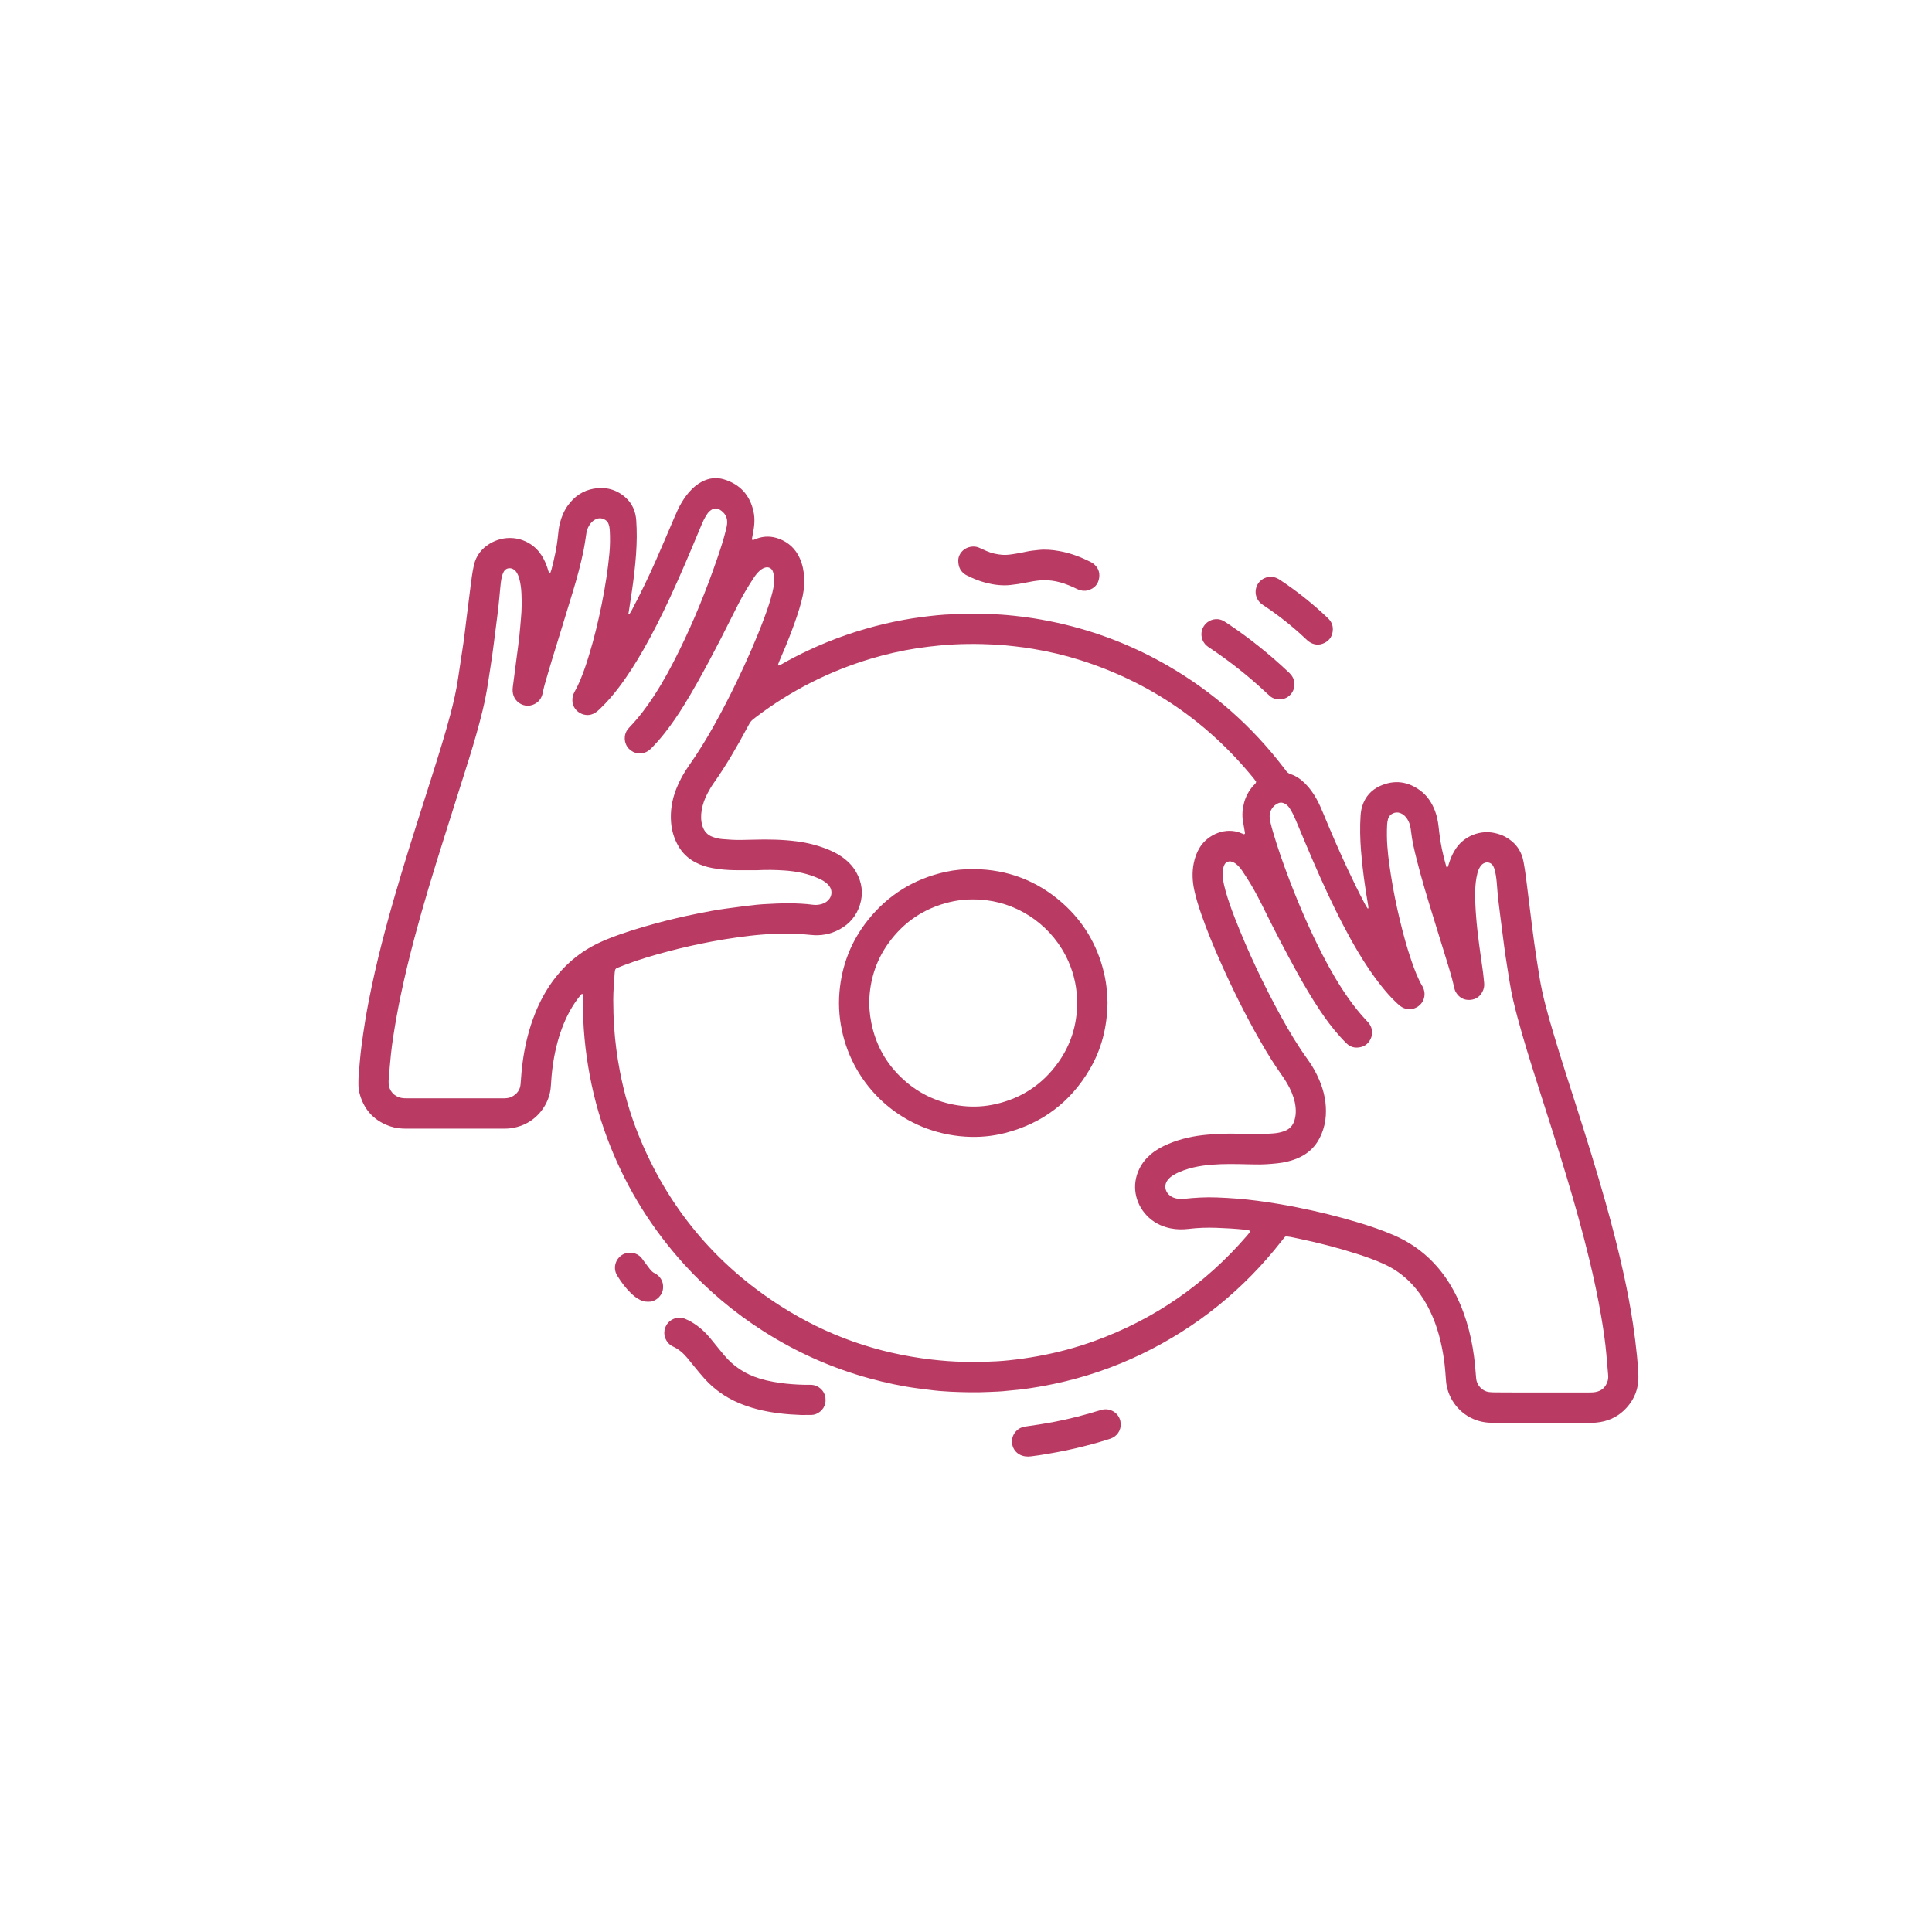 <?xml version="1.0" encoding="utf-8"?>
<!-- Generator: Adobe Illustrator 24.1.0, SVG Export Plug-In . SVG Version: 6.00 Build 0)  -->
<svg version="1.1" xmlns="http://www.w3.org/2000/svg" xmlns:xlink="http://www.w3.org/1999/xlink" x="0px" y="0px"
	 viewBox="0 0 1000 1000" style="enable-background:new 0 0 1000 1000;" xml:space="preserve">
<style type="text/css">
	.st0{fill:#B93B64;}
	.st1{fill:none;stroke:#B93B64;stroke-width:5;stroke-miterlimit:10;}
	.st2{fill:none;stroke:#B4365F;stroke-width:5;stroke-miterlimit:10;}
	.st3{fill:none;stroke:#B4365F;stroke-width:5;stroke-miterlimit:10;stroke-dasharray:28;}
	.st4{fill:#B93E66;}
	.st5{fill:none;stroke:#B93E66;stroke-width:6;stroke-miterlimit:10;}
	.st6{fill:none;stroke:#B93E66;stroke-width:5;stroke-miterlimit:10;}
	.st7{fill:none;stroke:#B93B64;stroke-width:4;stroke-miterlimit:10;}
	.st8{display:none;fill:none;stroke:#B93B64;stroke-width:4;stroke-miterlimit:10;}
	.st9{display:none;}
	.st10{display:inline;fill:none;stroke:#B93B64;stroke-width:4;stroke-miterlimit:10;}
	.st11{display:inline;fill:#B93B64;}
</style>
<g id="Layer_1">
</g>
<g id="Layer_2">
</g>
<g id="Layer_3">
</g>
<g id="Layer_4">
</g>
<g id="Layer_5">
</g>
<g id="Layer_6">
</g>
<g id="Layer_7">
</g>
<g id="Layer_8">
</g>
<g id="Layer_9">
</g>
<g id="Layer_10">
	<g>
		<path class="st0" d="M748.83,449.05c0.25-0.21,0.58-0.35,0.66-0.58c0.34-0.94,0.59-1.91,0.91-2.85c0.82-2.37,1.93-4.6,3.35-6.67
			c4.29-6.22,12.44-9.51,20.04-7.74c1.76,0.41,3.47,0.94,5.07,1.78c5.4,2.84,8.67,7.26,9.76,13.25c0.48,2.65,0.88,5.32,1.23,8
			c0.8,6.14,1.53,12.29,2.3,18.44c0.66,5.25,1.28,10.51,2.02,15.75c0.81,5.73,1.71,11.46,2.64,17.18c1.6,9.88,4.35,19.48,7.19,29.06
			c3.8,12.83,7.96,25.55,12.02,38.3c5.19,16.27,10.27,32.57,14.91,49.01c3.6,12.79,6.93,25.64,9.74,38.63
			c1.75,8.1,3.29,16.25,4.53,24.45c0.84,5.53,1.52,11.09,2.09,16.65c0.35,3.48,0.63,6.97,0.74,10.46c0.21,6.4-1.96,11.97-6.28,16.66
			c-3.64,3.95-8.16,6.35-13.47,7.24c-1.58,0.27-3.17,0.4-4.77,0.4c-16.89-0.01-33.78-0.01-50.67,0c-3.54,0-6.96-0.58-10.22-1.98
			c-8.53-3.68-13.57-11.84-14.16-19.7c-0.28-3.78-0.54-7.57-1.09-11.34c-1.26-8.54-3.37-16.84-7.09-24.67
			c-1.98-4.17-4.38-8.07-7.31-11.65c-4.5-5.5-9.96-9.78-16.42-12.76c-4.54-2.1-9.24-3.77-14-5.3c-9.89-3.17-19.94-5.78-30.11-7.9
			c-1.47-0.3-2.93-0.63-4.4-0.92c-0.68-0.13-1.38-0.21-2.08-0.28c-0.42-0.05-0.8,0.13-1.06,0.44c-0.58,0.69-1.13,1.4-1.68,2.11
			c-19.56,24.96-43.57,44.42-72.12,58.25c-14.53,7.04-29.71,12.21-45.52,15.53c-5.28,1.11-10.59,2.03-15.94,2.74
			c-2.87,0.39-5.77,0.53-8.65,0.88c-3.08,0.37-6.18,0.42-9.27,0.57c-6.6,0.33-13.19,0.16-19.78-0.14
			c-3.69-0.17-7.38-0.48-11.04-0.98c-1.78-0.24-3.57-0.44-5.35-0.67c-8.63-1.12-17.11-2.94-25.5-5.24
			c-19.5-5.35-37.77-13.5-54.81-24.36c-15.26-9.72-28.97-21.29-41.13-34.68c-16.42-18.09-29.19-38.48-38.24-61.18
			c-4.71-11.81-8.24-23.97-10.59-36.48c-1.2-6.39-2.12-12.81-2.72-19.28c-0.62-6.67-0.9-13.36-0.78-20.06
			c0.01-0.7,0.03-1.4,0.02-2.1c0-0.29-0.01-0.57-0.28-0.78c-0.21-0.17-0.57-0.03-0.97,0.47c-0.56,0.7-1.12,1.4-1.66,2.13
			c-3.35,4.53-5.9,9.5-7.89,14.76c-2.41,6.38-3.95,12.98-4.89,19.73c-0.48,3.47-0.79,6.95-0.98,10.44
			c-0.52,9.35-7.2,18.54-17.47,21.25c-1.84,0.49-3.71,0.81-5.61,0.85c-0.6,0.01-1.2,0.02-1.8,0.02c-16.59,0-33.18-0.01-49.77,0.01
			c-2.82,0-5.6-0.24-8.28-1.14c-7.94-2.65-13.28-7.9-15.76-15.95c-0.62-2.01-0.97-4.08-0.93-6.2c0.02-1.3-0.01-2.6,0.1-3.9
			c0.42-5.08,0.8-10.16,1.45-15.21c0.57-4.46,1.22-8.91,1.94-13.34c0.98-6.02,2.14-11.99,3.4-17.95
			c4.22-19.95,9.68-39.57,15.56-59.08c5.01-16.64,10.39-33.16,15.62-49.73c3.34-10.57,6.67-21.14,9.52-31.86
			c1.67-6.28,3.12-12.6,4.05-19.04c0.87-6.03,1.85-12.04,2.72-18.07c0.55-3.86,0.98-7.73,1.46-11.6c0.51-4.06,1.02-8.13,1.54-12.19
			c0.45-3.57,0.88-7.14,1.38-10.7c0.26-1.88,0.61-3.75,1.02-5.6c1.09-4.96,3.94-8.68,8.26-11.27c7.18-4.3,15.97-3.82,22.48,1.29
			c2.32,1.82,4.05,4.12,5.42,6.72c1.03,1.95,1.78,4.01,2.39,6.13c0.11,0.37,0.32,0.71,0.51,1.06c0.03,0.06,0.18,0.09,0.28,0.09
			c0.07,0,0.18-0.05,0.21-0.11c0.21-0.56,0.44-1.11,0.6-1.69c1.5-5.7,2.77-11.45,3.36-17.34c0.23-2.28,0.46-4.57,1.04-6.81
			c0.83-3.22,2.08-6.25,4.02-8.97c3.33-4.69,7.76-7.8,13.44-8.8c6.14-1.08,11.72,0.35,16.45,4.53c3.56,3.14,5.26,7.23,5.59,11.9
			c0.2,2.89,0.28,5.79,0.26,8.69c-0.05,6-0.54,11.97-1.21,17.94c-0.71,6.36-1.67,12.67-2.67,18.99c-0.14,0.89-0.29,1.77-0.43,2.66
			c-0.01,0.09,0.08,0.27,0.1,0.26c0.17-0.03,0.41-0.04,0.48-0.15c0.43-0.67,0.85-1.35,1.22-2.05c4.47-8.49,8.65-17.12,12.52-25.89
			c3.3-7.49,6.49-15.04,9.71-22.57c1.06-2.48,2.18-4.93,3.57-7.25c1.5-2.49,3.22-4.82,5.3-6.87c1.5-1.48,3.16-2.76,5.03-3.75
			c3.7-1.97,7.59-2.48,11.6-1.24c8.25,2.56,13.31,8.1,15.2,16.55c0.85,3.8,0.49,7.55-0.26,11.3c-0.19,0.98-0.37,1.96-0.54,2.94
			c-0.07,0.43,0.36,0.71,0.79,0.53c0.56-0.22,1.1-0.47,1.67-0.67c3.92-1.44,7.81-1.36,11.7,0.13c4.92,1.88,8.43,5.23,10.59,10.02
			c1.46,3.23,2.11,6.65,2.32,10.17c0.25,4.14-0.42,8.16-1.46,12.15c-1.32,5.03-3.03,9.93-4.85,14.8
			c-2.07,5.52-4.31,10.97-6.67,16.37c-0.24,0.54-0.41,1.12-0.6,1.68c-0.02,0.06,0.06,0.18,0.12,0.24c0.06,0.06,0.18,0.14,0.23,0.12
			c0.55-0.23,1.11-0.43,1.62-0.73c4.42-2.53,8.95-4.86,13.56-7.03c12.78-6.03,26.06-10.61,39.81-13.85
			c6.23-1.46,12.51-2.63,18.85-3.46c5.35-0.69,10.71-1.31,16.11-1.45c2.9-0.08,5.79-0.31,8.69-0.32c3.4-0.02,6.79,0.11,10.19,0.2
			c4.3,0.11,8.58,0.41,12.86,0.87c3.38,0.37,6.75,0.76,10.1,1.3c5.62,0.9,11.2,2,16.74,3.35c18.75,4.58,36.48,11.69,53.17,21.38
			c23.37,13.57,43.23,31.13,59.66,52.58c0.36,0.48,0.75,0.94,1.09,1.43c0.63,0.95,1.44,1.6,2.55,1.96c2.91,0.95,5.32,2.71,7.48,4.84
			c2.37,2.34,4.25,5.03,5.87,7.92c1.37,2.45,2.48,5.01,3.55,7.6c4,9.69,8.17,19.32,12.61,28.82c2.88,6.15,5.86,12.25,9.04,18.26
			c0.37,0.7,0.82,1.36,1.25,2.03c0.04,0.06,0.19,0.09,0.28,0.07c0.06-0.01,0.15-0.12,0.14-0.19c-0.01-0.39,0-0.79-0.07-1.18
			c-0.87-4.82-1.58-9.66-2.24-14.51c-0.63-4.66-1.13-9.33-1.49-14c-0.47-6.08-0.64-12.18-0.22-18.27c0.12-1.7,0.38-3.38,0.91-5
			c1.53-4.72,4.6-8.19,9.08-10.23c7.5-3.41,14.61-2.44,21.14,2.51c2.92,2.21,5.02,5.12,6.57,8.43c1.16,2.46,1.89,5.05,2.34,7.72
			c0.28,1.67,0.44,3.37,0.63,5.06c0.65,5.98,1.93,11.82,3.58,17.59C748.55,448.44,748.69,448.71,748.83,449.05z M650.17,404.76
			c-0.03-0.11-0.04-0.22-0.09-0.29c-0.35-0.49-0.69-0.98-1.06-1.44c-23.92-29.39-53.87-49.95-90.02-61.4
			c-7.91-2.5-15.97-4.39-24.16-5.75c-3.15-0.52-6.31-1.01-9.49-1.33c-3.18-0.33-6.36-0.72-9.55-0.89
			c-9.79-0.52-19.57-0.51-29.34,0.43c-3.98,0.39-7.95,0.84-11.89,1.46c-8.1,1.26-16.08,3.07-23.93,5.43
			c-21.55,6.48-41.3,16.5-59.24,30.09c-2.81,2.13-2.8,2.14-4.55,5.4c-5.34,9.95-10.97,19.73-17.51,28.96
			c-1.15,1.62-2.14,3.38-3.08,5.13c-1.47,2.74-2.54,5.65-3.06,8.73c-0.47,2.79-0.45,5.57,0.4,8.3c0.86,2.77,2.6,4.66,5.35,5.63
			c1.61,0.57,3.26,0.96,4.96,1.1c3.19,0.26,6.38,0.5,9.58,0.44c2.2-0.05,4.4-0.08,6.59-0.14c7.5-0.22,14.98-0.09,22.44,0.88
			c5.28,0.69,10.39,1.97,15.34,3.91c2.6,1.03,5.13,2.23,7.46,3.8c3.19,2.16,5.9,4.79,7.81,8.15c3.06,5.4,3.83,11.1,1.95,17.05
			c-1.77,5.59-5.31,9.79-10.45,12.6c-4.7,2.57-9.77,3.51-15.06,2.91c-2.99-0.34-5.97-0.51-8.96-0.64
			c-5.3-0.23-10.59,0.05-15.87,0.45c-4.38,0.34-8.74,0.86-13.1,1.47c-4.35,0.61-8.69,1.32-13.01,2.12
			c-7.75,1.45-15.45,3.17-23.07,5.2c-7.62,2.03-15.19,4.24-22.56,7.07c-1.21,0.47-2.41,0.95-3.61,1.44
			c-0.59,0.24-0.98,0.68-1.08,1.33c-0.07,0.39-0.14,0.79-0.16,1.19c-0.26,4.69-0.76,9.36-0.73,14.07c0.02,4.6,0.13,9.19,0.44,13.78
			c0.52,7.79,1.52,15.5,3,23.16c2.15,11.21,5.31,22.14,9.57,32.72c15.07,37.4,39.63,67.01,73.58,88.72
			c23.94,15.31,50.11,24.51,78.37,27.73c5.36,0.61,10.73,1.05,16.13,1.15c7.9,0.15,15.79,0.05,23.65-0.77
			c5.06-0.53,10.1-1.24,15.12-2.16c9.94-1.81,19.67-4.39,29.17-7.83c31.12-11.24,57.4-29.51,79-54.54c0.52-0.6,1.01-1.24,1.47-1.89
			c0.09-0.13,0.04-0.37,0.05-0.63c-0.91-0.4-1.9-0.5-2.89-0.6c-4.87-0.51-9.76-0.77-14.65-0.95c-4.7-0.16-9.4-0.01-14.06,0.55
			c-3.22,0.39-6.38,0.37-9.54-0.28c-4.82-0.99-9.04-3.17-12.42-6.78c-5.96-6.37-7.84-15.72-3.61-24.19c1.45-2.9,3.47-5.35,5.95-7.44
			c2.7-2.28,5.77-3.92,9.01-5.29c6.41-2.71,13.13-4.15,20.03-4.75c5.37-0.47,10.77-0.67,16.17-0.51c1.7,0.05,3.4,0.08,5.09,0.13
			c4.3,0.13,8.59,0.04,12.88-0.28c2.1-0.16,4.16-0.54,6.13-1.32c2.48-0.98,4.11-2.77,4.9-5.32c0.41-1.34,0.67-2.7,0.72-4.12
			c0.14-3.67-0.74-7.13-2.13-10.49c-1.31-3.15-3.09-6.04-5.04-8.83c-1.89-2.7-3.75-5.42-5.5-8.21c-2.07-3.3-4.06-6.65-5.99-10.03
			c-7.53-13.2-14.26-26.8-20.42-40.68c-3.57-8.03-6.93-16.15-9.81-24.46c-1.41-4.06-2.7-8.15-3.62-12.35
			c-1.01-4.64-1.23-9.3-0.31-13.98c0.58-2.97,1.6-5.77,3.21-8.34c4.15-6.62,13.51-10.81,21.74-7.14c0.27,0.12,0.55,0.24,0.83,0.35
			c0.42,0.16,0.83-0.14,0.76-0.57c-0.33-1.97-0.65-3.94-1.01-5.9c-0.61-3.31-0.31-6.57,0.55-9.79c0.89-3.34,2.5-6.3,4.82-8.87
			C649.27,406.04,650,405.6,650.17,404.76z M798.14,720.76c7.99,0,15.99,0.01,23.98-0.01c1.2,0,2.41-0.01,3.58-0.21
			c3.39-0.57,5.51-2.59,6.46-5.89c0.31-1.08,0.29-2.17,0.19-3.27c-0.3-3.48-0.61-6.97-0.91-10.45c-0.57-6.57-1.56-13.09-2.67-19.59
			c-1.68-9.85-3.77-19.61-6.12-29.32c-3.54-14.66-7.63-29.17-11.98-43.61c-4.8-15.97-9.94-31.83-15-47.72
			c-3.57-11.23-7.11-22.46-10.16-33.85c-1.63-6.08-3.13-12.19-4.11-18.41c-0.72-4.54-1.48-9.07-2.15-13.61
			c-0.52-3.46-0.94-6.93-1.39-10.39c-0.45-3.47-0.9-6.93-1.34-10.4c-0.64-5.05-1.3-10.1-1.65-15.19c-0.19-2.69-0.44-5.38-1.07-8.01
			c-0.23-0.98-0.55-1.92-1.07-2.78c-0.91-1.51-2.82-2.07-4.46-1.34c-0.85,0.38-1.51,0.96-2.02,1.73c-0.73,1.09-1.22,2.29-1.54,3.56
			c-0.76,3.02-1.09,6.09-1.16,9.2c-0.09,4.4,0.14,8.79,0.48,13.17c0.37,4.78,0.92,9.55,1.54,14.3c0.62,4.75,1.35,9.49,1.99,14.24
			c0.25,1.88,0.41,3.77,0.61,5.66c0.14,1.31,0.03,2.6-0.45,3.83c-1.21,3.08-3.51,4.89-6.76,5.14c-3.26,0.25-5.8-1.22-7.46-4.07
			c-0.45-0.78-0.68-1.65-0.88-2.54c-0.74-3.42-1.68-6.78-2.71-10.12c-2.74-8.87-5.47-17.75-8.21-26.62
			c-2.97-9.64-5.91-19.29-8.37-29.07c-1.24-4.94-2.46-9.89-3-14.97c-0.08-0.79-0.22-1.58-0.38-2.37c-0.37-1.79-1.11-3.41-2.28-4.83
			c-0.78-0.94-1.74-1.64-2.88-2.09c-2.5-0.98-5.54,0.39-6.3,2.93c-0.29,0.95-0.47,1.95-0.52,2.94c-0.11,1.99-0.13,3.99-0.11,5.99
			c0.07,6.81,1.03,13.54,2.07,20.26c1.23,7.9,2.82,15.73,4.69,23.49c1.69,6.99,3.56,13.93,5.9,20.73c1.6,4.63,3.28,9.22,5.8,13.45
			c0.15,0.26,0.27,0.54,0.38,0.81c0.79,1.93,0.85,3.91,0.13,5.85c-1.62,4.38-7.4,6.84-11.92,3.5c-0.96-0.71-1.84-1.54-2.7-2.38
			c-2.52-2.43-4.83-5.06-7.02-7.79c-4.51-5.62-8.49-11.61-12.18-17.79c-5.8-9.7-10.88-19.77-15.67-30
			c-5.5-11.76-10.54-23.73-15.54-35.71c-0.77-1.84-1.54-3.69-2.4-5.49c-0.56-1.17-1.23-2.28-1.93-3.37
			c-0.54-0.84-1.24-1.57-2.1-2.11c-1.16-0.72-2.39-0.98-3.71-0.44c-2.67,1.1-4.59,3.96-4.5,6.84c0.04,1.09,0.22,2.19,0.46,3.26
			c0.35,1.56,0.79,3.1,1.23,4.63c2.52,8.63,5.53,17.1,8.74,25.5c4.97,12.97,10.49,25.7,16.84,38.06c4.07,7.92,8.5,15.62,13.65,22.89
			c2.84,4,5.88,7.83,9.26,11.38c0.48,0.51,0.99,1,1.38,1.58c1.71,2.52,1.99,5.22,0.67,7.96c-1.39,2.86-3.81,4.28-6.96,4.4
			c-2.11,0.08-3.93-0.71-5.43-2.14c-1.23-1.17-2.39-2.42-3.52-3.68c-3.81-4.25-7.22-8.81-10.37-13.56
			c-4.26-6.41-8.18-13.03-11.89-19.77c-5.63-10.24-11.06-20.59-16.23-31.07c-2.43-4.93-4.9-9.84-7.72-14.56
			c-1.38-2.31-2.88-4.56-4.37-6.81c-0.77-1.17-1.69-2.23-2.75-3.15c-0.84-0.73-1.79-1.27-2.87-1.55c-1.25-0.32-2.74,0.27-3.37,1.38
			c-0.24,0.43-0.44,0.9-0.58,1.37c-0.66,2.15-0.59,4.34-0.28,6.53c0.28,1.98,0.74,3.92,1.28,5.85c1.32,4.72,2.96,9.33,4.73,13.89
			c6.86,17.62,14.93,34.67,24.02,51.23c4.23,7.71,8.75,15.25,13.92,22.38c2.35,3.24,4.28,6.74,5.86,10.43
			c2.52,5.87,3.78,11.98,3.38,18.39c-0.2,3.33-0.96,6.51-2.22,9.58c-2.52,6.15-6.9,10.41-13.09,12.84c-3.18,1.25-6.5,1.98-9.88,2.33
			c-3.78,0.4-7.57,0.66-11.37,0.57c-2.9-0.07-5.79-0.12-8.69-0.17c-6.1-0.1-12.19-0.04-18.25,0.8c-3.47,0.48-6.87,1.27-10.17,2.46
			c-1.79,0.65-3.53,1.4-5.16,2.38c-1.3,0.78-2.45,1.73-3.3,3c-1.26,1.89-1.24,4.32,0.06,6.19c1.01,1.46,2.42,2.36,4.11,2.82
			c1.45,0.4,2.93,0.51,4.45,0.34c5.67-0.62,11.35-0.95,17.05-0.73c7.09,0.27,14.16,0.8,21.2,1.74c6.83,0.91,13.62,2.03,20.39,3.38
			c10.78,2.14,21.43,4.76,31.95,7.94c6.21,1.88,12.35,3.98,18.31,6.56c7.7,3.34,14.49,8.02,20.29,14.1
			c4.87,5.1,8.77,10.88,11.88,17.2c5.59,11.35,8.44,23.44,9.68,35.96c0.23,2.29,0.39,4.58,0.58,6.87c0.27,3.17,2.91,6.55,6.76,6.99
			c1.09,0.13,2.19,0.16,3.29,0.16C782.15,720.76,790.14,720.76,798.14,720.76z M391.96,450.42c-3.9,0-7.79,0.04-11.69-0.01
			c-3.9-0.05-7.78-0.39-11.62-1.11c-3.06-0.58-6-1.52-8.76-2.98c-3.71-1.96-6.67-4.74-8.76-8.38c-2.18-3.78-3.42-7.85-3.78-12.2
			c-0.49-5.99,0.47-11.75,2.64-17.32c1.72-4.4,4.01-8.48,6.73-12.33c4.67-6.62,8.89-13.52,12.84-20.58
			c4.14-7.41,8.04-14.96,11.72-22.61c5.24-10.89,10.16-21.93,14.36-33.27c1.6-4.31,3.1-8.65,4.18-13.12
			c0.56-2.34,0.97-4.69,0.88-7.11c-0.04-1.21-0.27-2.39-0.64-3.53c-0.59-1.79-2.28-2.61-4.06-2.09c-1.09,0.32-1.99,0.91-2.82,1.65
			c-1.12,1.01-2.07,2.17-2.89,3.43c-1.37,2.09-2.73,4.18-4,6.33c-2.81,4.72-5.28,9.63-7.72,14.55c-3.73,7.52-7.56,14.98-11.52,22.38
			c-4.15,7.75-8.4,15.44-13.02,22.92c-3.16,5.1-6.53,10.05-10.27,14.75c-1.99,2.5-4.08,4.92-6.34,7.19c-0.49,0.49-0.99,1-1.55,1.41
			c-3.55,2.6-7.84,1.79-10.37-0.85c-2.61-2.73-2.9-7.1-0.5-10.17c0.31-0.39,0.65-0.76,0.99-1.12c4.79-5,8.91-10.52,12.67-16.31
			c4.85-7.47,9.04-15.3,12.96-23.29c7.59-15.44,14.03-31.35,19.62-47.61c1.72-5,3.37-10.04,4.61-15.19
			c0.21-0.87,0.39-1.76,0.49-2.65c0.36-3.36-1.11-5.81-3.93-7.48c-1.41-0.84-2.87-0.67-4.25,0.21c-0.86,0.55-1.56,1.26-2.11,2.1
			c-0.65,1-1.29,2.03-1.81,3.1c-0.7,1.43-1.31,2.91-1.92,4.39c-5.03,12.08-10.1,24.14-15.62,36c-4.22,9.06-8.67,17.99-13.63,26.67
			c-3.87,6.77-8.01,13.37-12.73,19.59c-2.9,3.83-6.01,7.47-9.48,10.8c-0.65,0.62-1.29,1.26-2.01,1.8c-2.32,1.75-4.87,2.22-7.63,1.16
			c-2.83-1.09-4.87-3.75-4.96-6.88c-0.05-1.64,0.32-3.15,1.13-4.59c2.27-4.01,3.93-8.3,5.44-12.64c0.72-2.07,1.37-4.17,2.02-6.27
			c2.62-8.5,4.69-17.14,6.48-25.85c1-4.89,1.87-9.81,2.61-14.75c0.6-3.95,1.08-7.92,1.46-11.89c0.39-4.08,0.45-8.18,0.21-12.28
			c-0.06-1.11-0.25-2.18-0.64-3.22c-0.32-0.87-0.89-1.58-1.67-2.06c-1.54-0.94-3.16-1.17-4.86-0.38c-1.02,0.47-1.88,1.13-2.59,1.99
			c-1.17,1.42-1.93,3.03-2.27,4.83c-0.21,1.08-0.31,2.18-0.49,3.26c-0.34,2.07-0.64,4.15-1.06,6.2c-1.42,6.95-3.28,13.8-5.32,20.58
			c-3.57,11.85-7.27,23.67-10.88,35.51c-1.37,4.49-2.68,8.99-3.98,13.5c-0.44,1.53-0.71,3.11-1.09,4.66
			c-1.02,4.17-4.71,6.04-7.64,6.03c-3-0.02-6.14-1.91-7.32-5.25c-0.51-1.45-0.56-2.94-0.37-4.44c0.62-4.85,1.26-9.71,1.89-14.56
			c0.5-3.86,1.05-7.72,1.48-11.59c0.36-3.18,0.55-6.37,0.86-9.55c0.41-4.19,0.43-8.38,0.25-12.58c-0.11-2.59-0.42-5.18-1.1-7.7
			c-0.31-1.16-0.74-2.28-1.39-3.3c-0.55-0.86-1.25-1.54-2.22-1.94c-1.67-0.69-3.56-0.11-4.41,1.45c-0.38,0.69-0.7,1.45-0.9,2.21
			c-0.3,1.16-0.54,2.34-0.67,3.53c-0.28,2.38-0.46,4.77-0.7,7.16c-0.25,2.49-0.47,4.97-0.77,7.45c-0.48,3.97-1,7.93-1.51,11.89
			c-0.47,3.66-0.92,7.33-1.44,10.99c-0.71,4.94-1.48,9.88-2.25,14.81c-0.71,4.54-1.58,9.05-2.66,13.51
			c-2.09,8.64-4.56,17.18-7.21,25.66c-4.35,13.91-8.77,27.8-13.16,41.7c-5.29,16.76-10.43,33.56-14.94,50.55
			c-2.61,9.85-5.03,19.74-7.12,29.71c-1.48,7.04-2.75,14.11-3.86,21.22c-0.49,3.16-0.92,6.33-1.25,9.51
			c-0.44,4.17-0.77,8.36-1.12,12.54c-0.07,0.89-0.11,1.8-0.05,2.69c0.25,3.67,2.83,6.55,6.45,7.29c1.19,0.24,2.38,0.24,3.58,0.24
			c16.09,0,32.18,0,48.26,0c0.7,0,1.4,0.02,2.1-0.03c1.1-0.08,2.19-0.24,3.19-0.73c2.83-1.38,4.49-3.61,4.71-6.78
			c0.26-3.79,0.57-7.57,1.08-11.33c0.98-7.35,2.62-14.54,5.08-21.54c2-5.67,4.52-11.1,7.72-16.19c5.86-9.32,13.49-16.78,23.17-22.1
			c2.72-1.49,5.54-2.76,8.42-3.91c7.8-3.11,15.82-5.54,23.91-7.76c7.32-2.01,14.71-3.73,22.14-5.23c4.99-1.01,9.99-1.96,15.04-2.63
			c3.37-0.45,6.73-0.93,10.1-1.34c3.77-0.46,7.54-0.89,11.34-1.02c1.4-0.05,2.79-0.16,4.19-0.21c2.3-0.07,4.59-0.19,6.89-0.15
			c4.1,0.06,8.19,0.22,12.26,0.77c1.62,0.22,3.2,0.03,4.74-0.45c1.56-0.49,2.88-1.37,3.83-2.74c1.29-1.86,1.32-4.31,0.05-6.2
			c-0.62-0.92-1.41-1.68-2.31-2.33c-1.05-0.77-2.2-1.36-3.39-1.9c-5.63-2.55-11.59-3.71-17.7-4.13
			C401.35,450.24,396.66,450.17,391.96,450.42z"/>
		<path class="st0" d="M414.55,732.39c-7.43-0.27-15.16-1.05-22.73-3.01c-3.38-0.88-6.68-2-9.89-3.39
			c-6.6-2.87-12.33-6.96-17.17-12.27c-1.81-1.99-3.5-4.1-5.22-6.17c-1.28-1.54-2.49-3.12-3.78-4.65c-2.07-2.47-4.44-4.57-7.42-5.94
			c-2-0.91-3.28-2.49-4.08-4.56c-1.11-2.88-0.12-7.6,4.05-9.58c1.98-0.94,4.02-1.09,6.1-0.27c2.34,0.92,4.47,2.2,6.49,3.68
			c2.43,1.78,4.57,3.87,6.5,6.17c1.54,1.83,3.02,3.72,4.54,5.57c0.95,1.16,1.89,2.32,2.85,3.47c4.87,5.83,10.97,9.8,18.23,12.04
			c4.6,1.42,9.3,2.25,14.08,2.72c4.08,0.4,8.16,0.64,12.26,0.58c1.23-0.02,2.4,0.2,3.48,0.73c3.02,1.48,5.06,4.56,4.33,8.7
			c-0.61,3.47-3.91,6.1-7.16,6.17C418.31,732.42,416.62,732.39,414.55,732.39z"/>
		<path class="st0" d="M495.99,290.14c-0.05-3.16,2.78-7.22,7.95-7.26c1.1-0.01,2.17,0.29,3.18,0.75c1.18,0.54,2.37,1.06,3.55,1.59
			c2.59,1.15,5.31,1.72,8.12,1.95c2.31,0.19,4.59-0.2,6.85-0.57c1.87-0.3,3.74-0.65,5.59-1.07c2.06-0.47,4.15-0.63,6.23-0.87
			c3.71-0.42,7.39-0.06,11.04,0.61c5.54,1,10.76,2.98,15.79,5.49c0.45,0.22,0.89,0.46,1.3,0.74c2.59,1.85,3.78,4.4,3.34,7.52
			c-0.48,3.38-2.46,5.57-5.81,6.51c-1.73,0.49-3.37,0.27-4.98-0.38c-0.92-0.37-1.81-0.84-2.72-1.25c-2.83-1.27-5.72-2.37-8.77-2.98
			c-2.75-0.55-5.52-0.8-8.34-0.53c-2.39,0.23-4.75,0.63-7.1,1.12c-2.74,0.58-5.5,1-8.29,1.29c-4.22,0.44-8.39-0.08-12.47-1.12
			c-3.49-0.88-6.83-2.23-10.04-3.88c-0.18-0.09-0.36-0.17-0.53-0.27C497.29,295.92,495.98,293.61,495.99,290.14z"/>
		<path class="st0" d="M532.21,753.92c-4.45,0.01-7.55-2.54-8.32-6.43c-0.72-3.64,1.66-8.34,6.66-9.09
			c2.56-0.39,5.13-0.75,7.69-1.14c8.78-1.35,17.43-3.3,25.96-5.76c2.01-0.58,4-1.24,6.02-1.77c4.31-1.13,8.7,1.46,9.67,5.76
			c0.83,3.69-0.9,7.03-3.89,8.63c-0.78,0.42-1.66,0.68-2.51,0.95c-5.6,1.81-11.29,3.28-17.02,4.63c-6.12,1.44-12.3,2.54-18.5,3.52
			c-1.38,0.22-2.76,0.4-4.15,0.57C533.13,753.88,532.43,753.9,532.21,753.92z"/>
		<path class="st0" d="M662.36,362.01c-1.86,0-3.56-0.48-5-1.69c-0.69-0.58-1.34-1.2-2-1.81c-9.05-8.51-18.76-16.17-29.08-23.07
			c-0.58-0.39-1.17-0.77-1.7-1.22c-2.6-2.21-3.43-5.9-2.1-8.99c1.39-3.23,4.71-5.05,7.94-4.74c1.11,0.11,2.14,0.48,3.1,1.03
			c0.69,0.4,1.36,0.84,2.02,1.29c11.08,7.39,21.43,15.71,31.12,24.83c0.58,0.55,1.17,1.1,1.66,1.72c3.06,3.85,1.84,9.5-2.5,11.8
			C664.73,361.74,663.56,361.93,662.36,362.01z"/>
		<path class="st0" d="M689.88,325.79c-0.08,3.16-1.5,5.57-4.32,6.98c-2.83,1.41-5.61,1.1-8.18-0.76c-0.56-0.41-1.07-0.9-1.57-1.38
			c-6.68-6.32-13.86-12.01-21.51-17.11c-0.58-0.39-1.17-0.77-1.69-1.23c-4.37-3.81-3.28-10.85,2.03-13.11
			c2.12-0.9,4.28-0.86,6.38,0.11c0.63,0.29,1.22,0.67,1.8,1.05c8.57,5.7,16.59,12.09,24.06,19.18c0.36,0.34,0.72,0.69,1.05,1.06
			C689.24,322.07,689.92,323.79,689.88,325.79z"/>
		<path class="st0" d="M343.21,666.33c0.03,3.95-3.47,7.09-6.58,7.39c-1.84,0.18-3.59-0.01-5.24-0.83
			c-0.89-0.45-1.74-0.98-2.54-1.57c-0.8-0.59-1.55-1.26-2.26-1.95c-2.82-2.72-5.13-5.86-7.16-9.18c-2.56-4.19-0.57-9.47,3.73-11.25
			c2.51-1.04,6.36-0.74,8.75,2.01c0.52,0.6,0.96,1.28,1.43,1.91c0.96,1.28,1.89,2.57,2.88,3.83c0.8,1.02,1.67,1.97,2.92,2.51
			c0.54,0.23,1.02,0.63,1.47,1.02C342.08,661.48,343.36,663.69,343.21,666.33z"/>
		<path class="st0" d="M573.26,518.81c-0.17,12.8-3.1,24.31-9.34,34.86c-9.99,16.91-24.58,27.82-43.58,32.74
			c-6.81,1.77-13.78,2.37-20.8,1.91c-31.46-2.07-56.06-24.14-63.17-52.39c-1.84-7.33-2.5-14.78-1.88-22.3
			c1.16-13.9,6.02-26.42,14.72-37.35c10.4-13.06,23.83-21.36,40.13-24.97c4.89-1.08,9.86-1.52,14.88-1.46
			c17.28,0.2,32.46,5.98,45.44,17.34c11.07,9.7,18.26,21.82,21.71,36.13c0.82,3.4,1.39,6.85,1.58,10.35
			C573.04,515.59,573.18,517.48,573.26,518.81z M557.51,519.25c0.04-7.5-1.45-14.69-4.47-21.55c-7.94-18.04-24.76-29.58-42.46-31.73
			c-6.43-0.78-12.78-0.54-19.05,0.96c-13.14,3.16-23.73,10.25-31.64,21.23c-5.93,8.23-9.13,17.48-9.85,27.57
			c-0.33,4.6,0.06,9.18,0.97,13.71c2.3,11.55,7.81,21.31,16.49,29.23c8.76,8,19.09,12.53,30.91,13.8c5.74,0.62,11.4,0.27,16.97-1
			c13.4-3.06,24.2-10.19,32.22-21.36C554.21,540.91,557.49,530.58,557.51,519.25z"/>
	</g>
</g>
<g id="Layer_11">
</g>
<g id="Layer_12">
</g>
<g id="Layer_13">
</g>
</svg>
